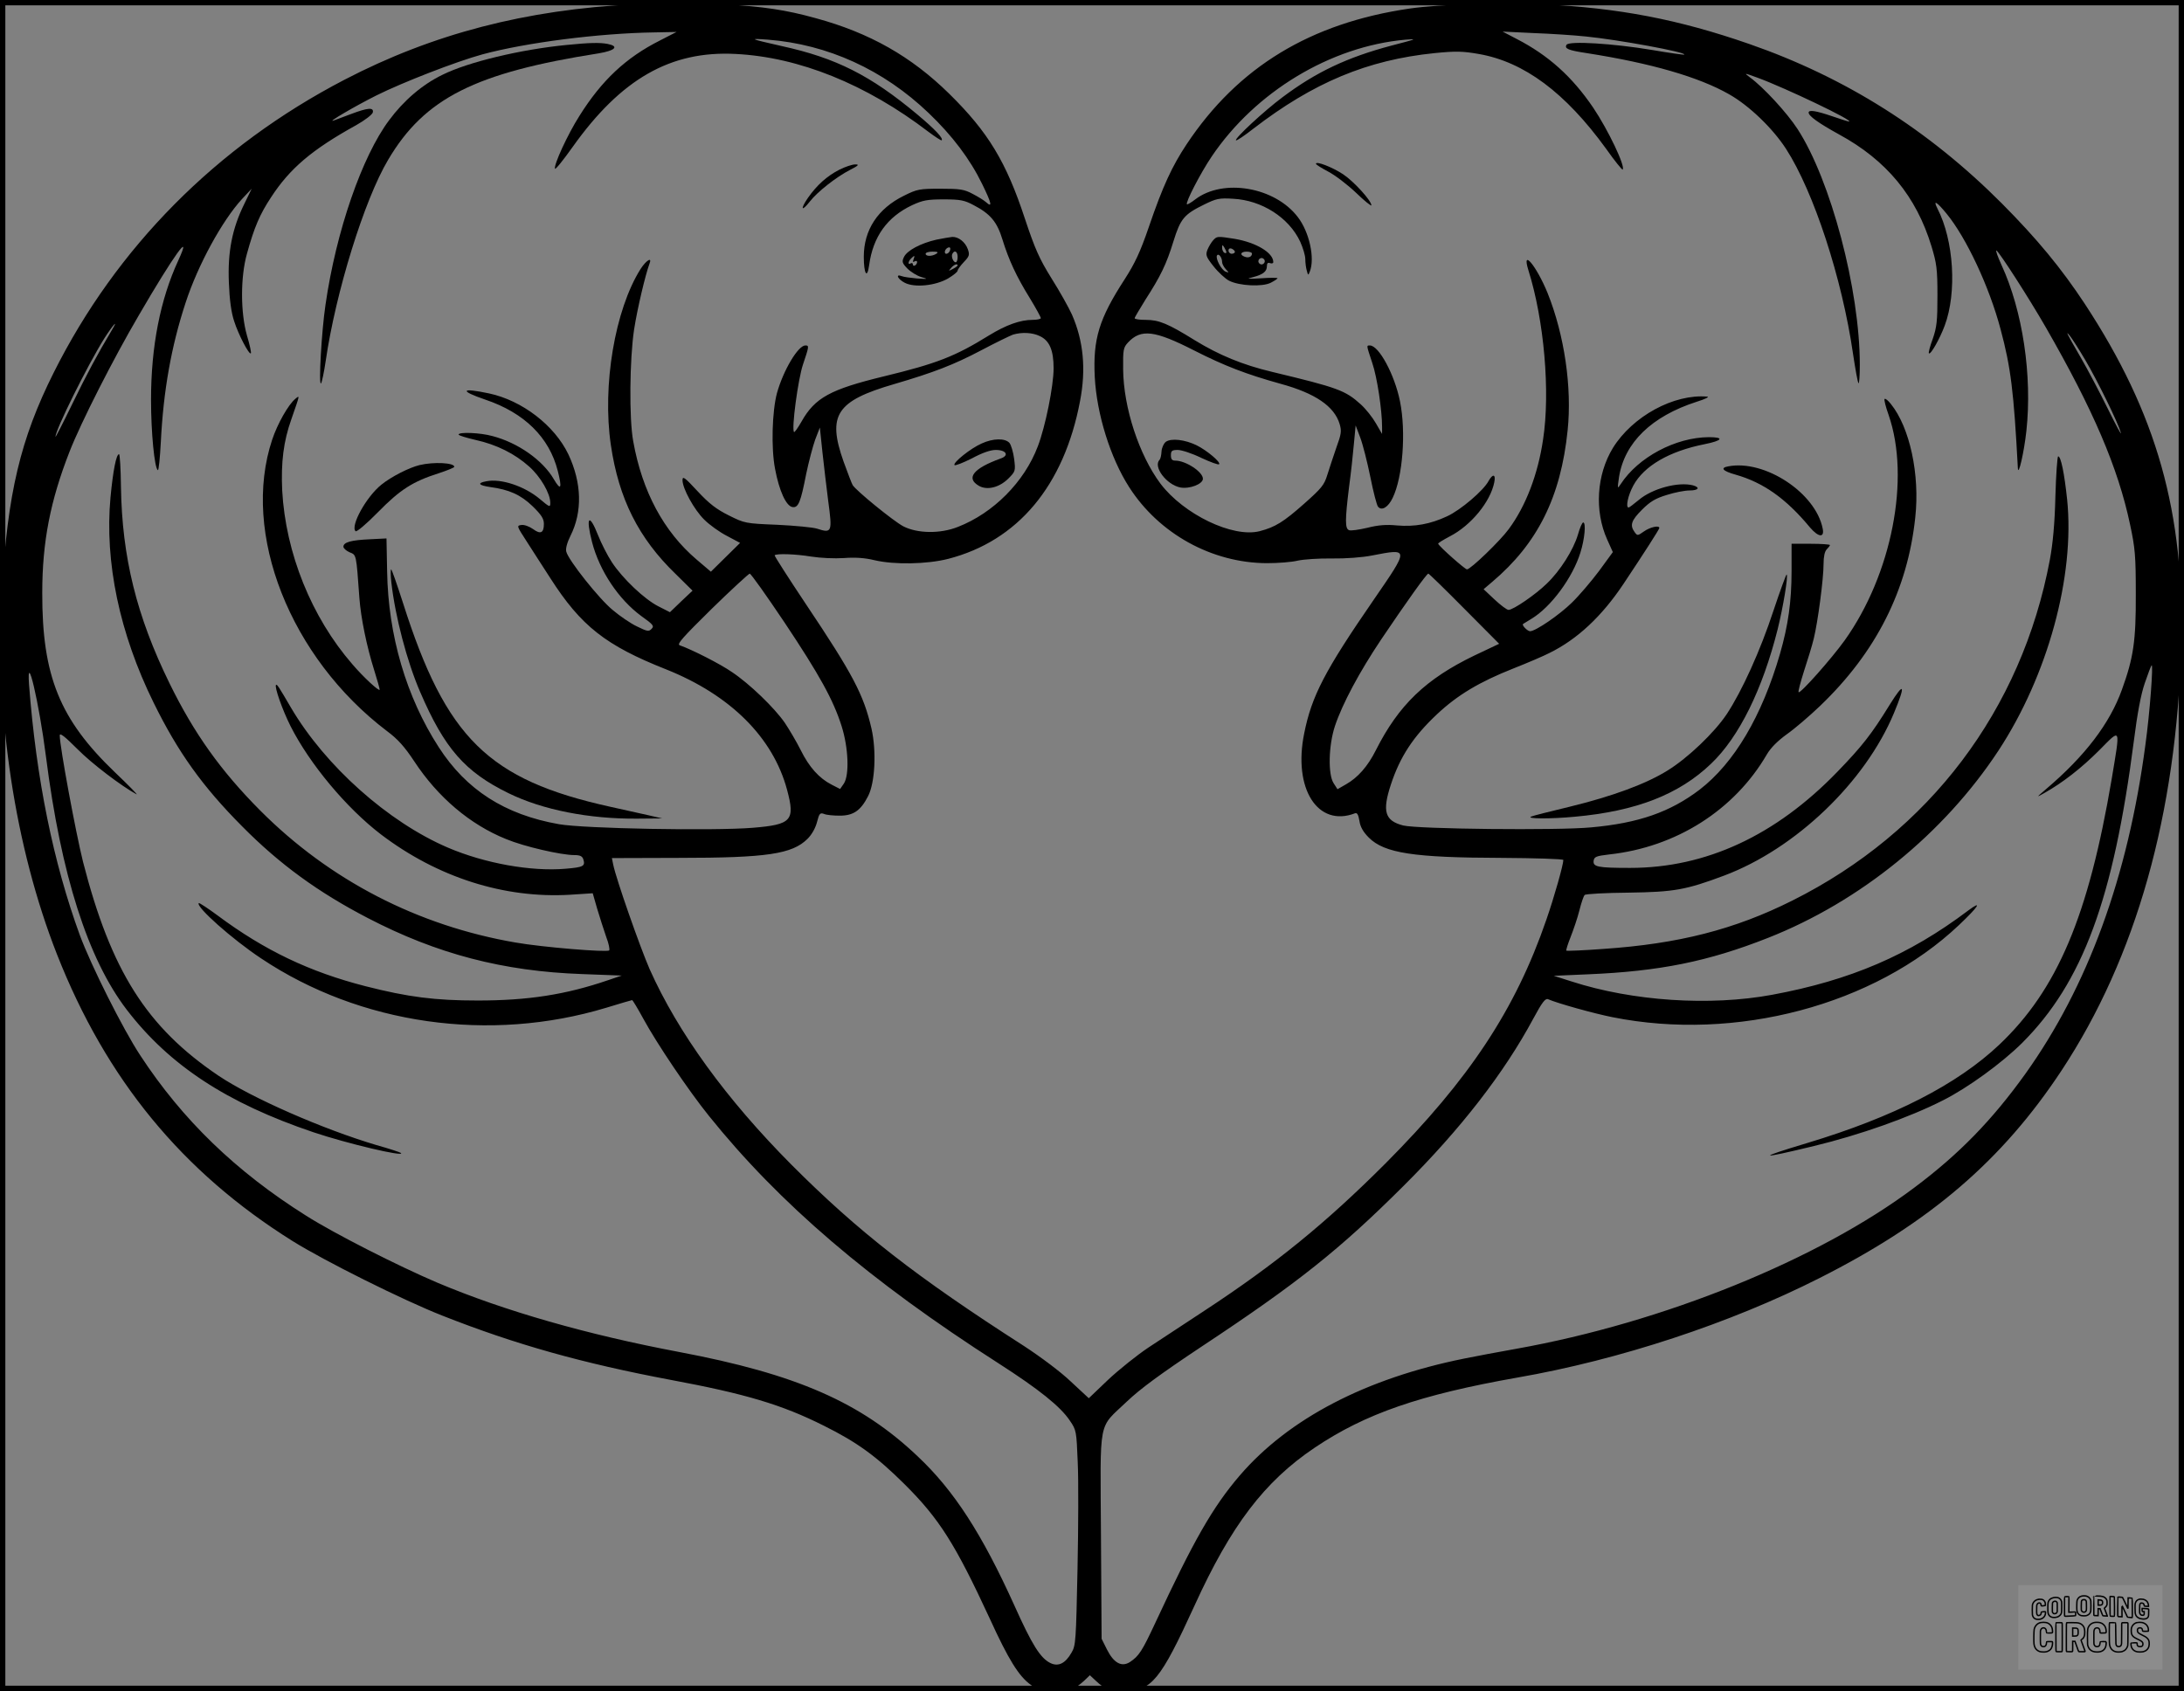 <?xml version="1.0" encoding="UTF-8"?>
<svg xmlns="http://www.w3.org/2000/svg" version="1.0" width="1024pt" height="793pt" viewBox="0 0 1024 793" preserveAspectRatio="xMidYMid meet">
  <rect x="0" y="0" width="1024" height="793" fill="#808080" stroke="none"/>
  <g transform="translate(0.00 0.00) scale(1)">
    <g transform="translate(0,793) scale(0.1,-0.1)" fill="#000000" stroke="none">
      <path d="M2975 7910 c-510 -25 -947 -139 -1360 -354 -600 -312 -1069 -786 -1363 -1373 -156 -311 -217 -568 -243 -1023 -33 -584 61 -1203 258 -1705 231 -587 587 -1021 1105 -1345 149 -93 517 -277 703 -350 342 -135 656 -223 1070 -301 349 -65 521 -116 718 -215 155 -77 246 -143 378 -274 163 -162 238 -281 399 -629 88 -193 137 -272 193 -312 35 -25 49 -29 109 -29 74 0 97 8 141 48 l27 26 28 -26 c42 -40 66 -48 134 -48 127 0 169 51 328 399 172 378 328 583 564 742 238 160 493 248 951 329 478 83 999 255 1417 467 519 262 856 552 1134 973 350 531 539 1203 561 1990 17 625 -114 1090 -452 1605 -110 167 -224 305 -389 471 -344 345 -733 591 -1185 748 -331 115 -611 169 -970 186 -200 9 -481 0 -621 -20 -466 -68 -805 -274 -1046 -636 -69 -104 -112 -197 -177 -387 -41 -120 -66 -172 -114 -247 -120 -185 -149 -280 -140 -458 9 -173 73 -379 161 -516 140 -219 388 -356 646 -357 52 0 118 5 145 12 28 6 100 11 160 10 64 -1 143 5 188 14 175 34 175 35 9 -206 -231 -335 -292 -453 -327 -628 -53 -259 63 -442 238 -375 10 4 16 -6 21 -36 4 -28 18 -52 44 -78 73 -73 211 -94 620 -95 160 -1 292 -5 292 -10 0 -22 -43 -175 -80 -281 -145 -421 -361 -747 -754 -1142 -280 -280 -514 -471 -851 -692 -88 -58 -205 -135 -260 -171 -54 -36 -140 -105 -190 -152 l-90 -86 -84 78 c-48 46 -142 116 -220 167 -505 324 -777 536 -1091 851 -304 306 -531 618 -664 916 -45 103 -157 422 -171 491 l-6 30 313 1 c415 0 532 18 604 89 21 21 38 52 45 80 10 39 14 44 33 37 11 -5 44 -8 73 -8 64 0 98 23 133 91 33 63 40 213 16 318 -37 159 -87 254 -308 584 -82 123 -148 226 -146 228 10 9 98 6 171 -6 45 -7 110 -10 154 -7 53 4 98 1 143 -10 93 -22 246 -19 345 6 327 84 544 343 619 740 29 150 16 283 -38 406 -15 33 -58 110 -96 170 -57 92 -77 137 -124 278 -88 268 -173 408 -355 587 -178 175 -373 286 -627 355 -141 39 -244 54 -429 65 -184 10 -196 10 -420 0z m119 -170 c-159 -80 -273 -187 -377 -353 -56 -88 -121 -230 -115 -248 2 -6 39 40 83 102 227 319 459 452 764 436 298 -15 612 -142 904 -365 32 -24 60 -42 62 -40 9 9 -29 50 -115 122 -218 182 -379 264 -635 320 -150 34 -158 37 -65 30 281 -22 542 -141 754 -344 111 -106 194 -216 251 -333 45 -92 49 -113 18 -85 -10 9 -38 26 -63 39 -39 21 -59 24 -150 24 -99 0 -110 -2 -172 -33 -122 -60 -188 -160 -188 -286 0 -81 16 -106 25 -40 18 134 85 227 202 282 50 23 71 27 148 27 78 0 97 -4 140 -27 79 -41 110 -79 135 -161 29 -94 65 -173 129 -276 28 -46 51 -88 51 -93 0 -4 -17 -8 -38 -8 -59 0 -125 -24 -205 -73 -160 -99 -245 -132 -493 -192 -251 -61 -323 -100 -386 -212 -17 -30 -33 -52 -35 -49 -13 12 19 250 42 317 29 86 29 89 11 89 -34 0 -103 -116 -133 -223 -23 -86 -28 -259 -9 -356 19 -102 52 -175 82 -179 27 -4 38 22 64 156 12 57 31 129 42 160 l22 57 12 -115 c7 -63 19 -166 27 -228 20 -148 18 -154 -53 -131 -19 6 -103 14 -186 18 -149 6 -153 7 -227 44 -58 29 -91 54 -146 113 -61 66 -71 73 -71 52 0 -39 55 -139 102 -185 24 -24 71 -58 106 -76 l62 -33 -69 -68 -68 -67 -67 57 c-154 131 -255 319 -297 554 -20 106 -17 387 4 525 15 97 53 257 72 308 14 34 -15 17 -42 -25 -120 -191 -180 -546 -139 -825 37 -252 130 -437 304 -605 l79 -78 -53 -50 -53 -51 -53 27 c-66 33 -169 131 -219 207 -21 32 -50 89 -65 127 -42 107 -59 87 -28 -33 35 -134 124 -268 232 -347 55 -39 60 -46 47 -59 -13 -14 -21 -12 -68 11 -30 14 -81 49 -114 77 -64 52 -209 235 -218 274 -4 14 4 43 20 75 56 112 53 247 -10 381 -65 136 -217 253 -372 286 -132 28 -141 13 -18 -29 184 -62 300 -177 340 -334 21 -82 15 -96 -18 -40 -52 90 -169 172 -288 203 -57 16 -159 20 -159 7 0 -4 36 -15 79 -25 100 -22 185 -65 252 -125 53 -47 99 -126 99 -170 0 -22 -3 -21 -48 17 -72 61 -183 98 -252 84 -44 -8 -37 -19 18 -27 89 -12 143 -36 199 -90 42 -41 53 -59 53 -83 0 -43 -16 -50 -51 -24 -17 12 -41 21 -54 19 -23 -3 -23 -4 23 -75 26 -40 76 -119 112 -174 144 -225 260 -316 543 -428 301 -120 501 -319 567 -564 39 -145 22 -164 -161 -179 -187 -15 -790 -4 -909 17 -254 45 -434 161 -563 361 -152 235 -237 524 -242 824 l-3 155 -79 -4 c-88 -4 -123 -14 -123 -35 0 -7 13 -19 29 -26 32 -13 31 -5 46 -215 7 -93 34 -226 70 -340 14 -44 25 -84 25 -89 0 -12 -77 59 -128 119 -192 221 -313 522 -329 815 -6 132 6 230 43 334 41 118 40 113 19 96 -33 -27 -84 -117 -109 -192 -146 -439 84 -1022 539 -1367 50 -37 82 -73 127 -141 111 -169 262 -297 431 -365 84 -35 258 -75 320 -75 27 0 37 -5 42 -20 10 -32 0 -37 -83 -44 -161 -14 -379 25 -552 99 -280 120 -574 382 -735 655 -59 101 -66 112 -71 108 -8 -9 29 -115 68 -193 90 -178 262 -384 424 -508 266 -202 578 -301 886 -283 l107 7 21 -73 c12 -40 31 -99 42 -131 12 -31 18 -60 14 -64 -10 -10 -314 15 -439 37 -459 79 -871 292 -1197 619 -185 186 -311 363 -425 596 -155 316 -223 593 -228 922 -1 84 -5 153 -9 153 -13 0 -28 -76 -40 -202 -28 -303 42 -638 202 -963 114 -232 229 -393 415 -580 177 -179 358 -310 589 -430 325 -169 635 -250 1006 -263 l185 -7 -65 -22 c-199 -68 -376 -95 -610 -95 -200 0 -326 16 -526 67 -262 67 -474 168 -694 332 -46 34 -86 60 -88 58 -16 -16 157 -170 293 -260 464 -310 1071 -396 1617 -231 65 20 120 36 122 36 2 0 26 -39 52 -87 63 -116 212 -337 307 -455 331 -412 754 -774 1358 -1161 190 -122 291 -203 335 -269 31 -45 31 -50 37 -195 4 -81 3 -308 -1 -503 -7 -333 -8 -357 -28 -390 -29 -51 -62 -67 -99 -49 -47 23 -86 85 -169 270 -152 336 -283 539 -453 699 -267 254 -569 386 -1120 490 -429 81 -818 192 -1133 325 -183 78 -481 229 -615 314 -329 207 -580 450 -777 751 -82 124 -232 424 -284 565 -124 340 -204 731 -238 1175 -12 168 47 -85 79 -335 71 -559 197 -952 379 -1190 200 -261 470 -438 876 -575 158 -53 429 -117 410 -97 -3 3 -54 20 -115 37 -252 75 -585 221 -740 325 -338 228 -505 493 -636 1004 -34 137 -109 540 -109 592 0 14 23 -4 83 -64 67 -68 207 -174 277 -212 8 -4 -37 42 -101 103 -259 248 -342 452 -341 842 0 239 38 432 128 662 53 136 206 437 324 638 165 284 254 407 186 259 -85 -184 -128 -404 -128 -654 0 -152 16 -320 32 -330 4 -2 10 57 14 133 12 240 49 448 116 652 58 178 172 386 265 487 l45 48 -35 -72 c-57 -116 -78 -225 -72 -368 3 -80 11 -141 25 -182 20 -63 70 -158 78 -150 3 2 -5 40 -18 83 -31 108 -31 276 0 385 34 123 60 184 113 264 88 135 191 223 399 338 41 23 76 50 78 60 5 24 -23 22 -100 -7 -35 -13 -72 -27 -83 -31 -39 -14 101 68 199 117 122 61 374 159 498 193 204 55 544 99 807 103 l103 2 -78 -40z m4341 19 c152 -15 473 -74 462 -85 -2 -2 -71 8 -153 22 -180 30 -387 43 -399 24 -11 -18 8 -26 94 -39 301 -47 526 -112 668 -193 94 -53 205 -160 267 -256 130 -201 263 -608 314 -960 11 -73 22 -136 26 -139 3 -4 6 35 6 86 0 352 -136 866 -292 1106 -50 77 -160 196 -223 242 -29 22 -29 22 37 -2 128 -47 457 -204 427 -205 -3 0 -39 11 -79 25 -76 26 -110 31 -110 17 0 -16 46 -49 142 -102 223 -121 363 -291 434 -525 24 -79 28 -106 28 -230 0 -120 -3 -149 -22 -204 -13 -35 -21 -65 -18 -68 8 -8 51 68 74 130 58 155 43 400 -34 549 -22 43 -4 33 42 -23 93 -113 201 -343 254 -543 48 -179 62 -292 81 -651 2 -43 29 73 40 174 28 259 -17 563 -117 779 -18 40 -29 70 -23 67 15 -10 151 -221 231 -360 222 -386 339 -659 395 -924 24 -112 27 -148 27 -326 1 -221 -11 -300 -65 -449 -57 -159 -173 -311 -354 -465 -49 -42 -49 -42 -10 -20 87 49 174 117 258 201 103 104 99 112 58 -135 -109 -643 -255 -988 -527 -1246 -198 -187 -495 -339 -900 -461 -243 -73 -232 -78 32 -14 211 51 445 133 604 214 117 59 275 174 371 269 284 284 428 674 524 1417 16 127 33 218 51 270 15 44 29 81 32 84 9 9 -8 -221 -29 -373 -82 -619 -270 -1133 -563 -1543 -155 -216 -310 -376 -520 -533 -451 -339 -1178 -633 -1866 -756 -80 -14 -190 -35 -245 -46 -461 -93 -822 -281 -1052 -548 -127 -148 -217 -306 -396 -691 -62 -133 -77 -156 -119 -184 -39 -25 -76 -5 -108 59 l-25 50 -3 483 c-3 562 -16 498 122 630 62 59 157 129 348 256 455 301 649 456 949 755 269 268 471 529 608 784 42 78 57 97 70 91 43 -19 215 -67 301 -84 578 -116 1228 56 1625 432 91 86 113 120 43 68 -277 -209 -552 -327 -919 -395 -291 -54 -654 -30 -939 62 l-85 27 160 7 c336 14 564 60 845 171 431 170 824 489 1080 878 231 352 359 818 322 1178 -13 122 -29 202 -42 202 -4 0 -10 -84 -13 -187 -3 -128 -12 -223 -26 -298 -132 -704 -565 -1277 -1207 -1598 -271 -136 -534 -203 -887 -227 -93 -7 -171 -10 -173 -8 -2 3 7 31 20 64 13 33 32 88 41 124 9 36 20 69 25 73 4 5 97 10 206 11 214 3 269 13 448 80 335 126 661 438 796 762 56 135 49 150 -20 39 -85 -138 -129 -194 -245 -314 -290 -300 -617 -451 -972 -451 -153 0 -175 5 -171 34 3 18 12 22 72 29 315 34 588 208 740 469 18 31 51 64 94 95 37 26 107 86 156 133 262 251 410 543 446 884 22 201 -26 422 -114 531 -13 17 -27 28 -30 24 -3 -3 5 -36 19 -75 103 -297 15 -747 -206 -1057 -61 -85 -208 -251 -216 -243 -3 3 9 47 25 98 17 51 38 120 46 153 19 77 46 280 46 350 0 34 5 59 15 69 8 8 15 17 15 20 0 3 -40 6 -90 6 l-90 0 0 -127 c0 -144 -16 -256 -54 -388 -85 -294 -215 -513 -377 -638 -138 -105 -286 -157 -509 -177 -158 -15 -813 -8 -881 9 -86 22 -99 66 -58 191 43 131 105 226 217 331 96 90 198 151 357 214 66 26 143 59 170 73 130 64 245 171 347 324 94 141 168 256 168 262 0 14 -44 4 -72 -16 -30 -21 -31 -21 -44 -3 -23 32 -16 54 35 105 38 38 63 53 116 69 37 12 85 21 106 21 43 0 52 14 17 24 -69 18 -192 -15 -255 -69 -23 -19 -44 -35 -47 -35 -15 0 -3 57 22 103 50 92 168 161 334 194 85 17 94 33 20 33 -156 -1 -331 -94 -413 -220 -16 -24 -16 -23 -8 33 26 162 153 285 364 353 39 12 61 23 50 24 -156 14 -351 -92 -443 -241 -76 -125 -87 -294 -27 -428 l27 -60 -65 -89 c-36 -48 -93 -115 -127 -148 -58 -57 -170 -134 -196 -134 -12 0 -40 28 -33 34 2 1 20 12 39 24 92 55 194 194 230 311 20 63 27 141 13 141 -5 0 -16 -26 -25 -58 -21 -70 -82 -168 -146 -229 -52 -51 -157 -123 -179 -123 -8 0 -37 22 -66 49 l-51 48 40 34 c213 180 322 398 354 711 21 201 -15 447 -94 644 -52 127 -123 213 -90 107 74 -235 103 -571 69 -793 -24 -164 -81 -313 -161 -421 -40 -55 -179 -189 -196 -189 -9 0 -128 105 -135 120 -2 3 23 18 55 35 99 51 190 162 208 253 8 39 -7 42 -27 6 -23 -44 -131 -136 -194 -165 -79 -37 -152 -50 -235 -43 -49 5 -88 2 -139 -11 -39 -9 -78 -15 -86 -11 -19 7 -19 47 0 201 9 66 19 158 23 205 l8 85 22 -58 c12 -32 33 -115 47 -184 14 -70 30 -132 36 -139 17 -21 48 -3 69 42 47 97 63 309 34 452 -25 125 -99 262 -141 262 -17 0 -17 3 11 -82 23 -67 46 -222 46 -300 l0 -33 -29 50 c-16 28 -47 67 -70 88 -74 67 -108 79 -416 153 -139 33 -250 79 -364 149 -124 77 -167 95 -228 95 -29 0 -53 3 -53 8 0 4 23 42 50 86 71 110 99 167 132 275 33 106 50 126 144 172 57 28 70 31 136 27 134 -7 261 -88 314 -201 13 -29 24 -65 24 -82 0 -16 3 -41 7 -54 6 -23 7 -23 14 -5 25 63 -2 186 -56 256 -107 141 -350 183 -481 83 -19 -15 -37 -25 -39 -23 -8 8 64 147 116 224 205 304 558 517 909 548 59 5 52 3 -67 -28 -207 -55 -353 -124 -510 -242 -86 -64 -226 -194 -218 -202 3 -3 40 22 82 55 281 216 534 322 849 354 101 10 132 9 207 -4 213 -37 406 -181 597 -444 40 -57 76 -101 78 -98 14 14 -68 186 -138 290 -99 146 -211 246 -358 322 l-67 35 145 -7 c80 -3 190 -10 245 -16z m-6913 -1381 c-66 -111 -114 -200 -183 -342 -43 -89 -79 -158 -79 -155 -1 32 152 339 229 462 43 67 70 96 33 35z m4353 -24 c46 -21 65 -67 65 -151 0 -82 -38 -272 -74 -366 -63 -167 -208 -313 -375 -378 -83 -33 -190 -31 -256 3 -47 25 -221 167 -237 193 -4 6 -23 56 -43 111 -77 218 -34 284 238 363 184 54 278 90 407 158 68 36 136 69 150 74 42 12 90 10 125 -7z m725 -68 c142 -72 243 -111 405 -156 161 -44 251 -105 276 -188 10 -34 8 -47 -16 -113 -14 -41 -33 -98 -42 -127 -14 -46 -27 -62 -107 -133 -98 -87 -137 -111 -210 -130 -126 -32 -356 79 -465 223 -100 134 -173 355 -175 535 -1 94 1 103 23 127 61 65 125 57 311 -38z m4177 -44 c56 -95 155 -296 167 -342 4 -14 -24 38 -62 115 -38 77 -95 185 -127 240 -67 116 -72 127 -50 100 9 -11 42 -62 72 -113z m-6100 -1229 c166 -249 230 -365 269 -488 32 -101 37 -228 11 -269 l-18 -26 -39 20 c-59 30 -106 82 -146 163 -20 40 -54 97 -74 127 -48 70 -166 184 -249 239 -55 38 -187 105 -244 125 -15 5 15 38 150 171 92 90 173 164 178 165 6 0 78 -102 162 -227z m3188 63 l164 -165 -116 -55 c-228 -110 -355 -232 -462 -444 -38 -76 -85 -129 -140 -160 l-40 -23 -18 28 c-27 41 -24 177 6 268 35 105 115 254 216 405 118 175 214 310 222 310 3 0 79 -74 168 -164z"></path>
      <path d="M2655 7719 c-214 -21 -461 -80 -581 -140 -93 -45 -181 -120 -249 -212 -127 -169 -249 -520 -299 -867 -18 -121 -33 -378 -21 -368 4 4 14 51 22 105 47 323 181 756 293 944 171 289 408 408 988 499 77 13 96 33 41 44 -37 7 -85 6 -194 -5z"></path>
      <path d="M3935 7134 c-58 -30 -105 -72 -147 -132 -37 -54 -30 -67 9 -17 36 46 124 115 188 148 41 21 45 26 25 26 -14 0 -47 -11 -75 -25z"></path>
      <path d="M4390 6806 c-74 -17 -138 -51 -152 -82 -10 -21 -8 -28 16 -53 16 -16 45 -34 65 -40 34 -10 33 -10 -19 -7 -30 3 -63 7 -72 11 -31 12 -19 -14 14 -31 46 -24 144 -14 203 20 25 15 45 31 45 37 0 5 13 23 29 40 26 27 28 34 19 60 -12 34 -44 59 -73 58 -11 -1 -45 -7 -75 -13z m64 -51 c-6 -16 -24 -21 -24 -7 0 11 11 22 21 22 5 0 6 -7 3 -15z m-64 -15 c-20 -13 -50 -13 -50 0 0 6 15 10 33 10 24 0 28 -3 17 -10z m100 -15 c0 -14 -4 -25 -9 -25 -12 0 -23 29 -15 41 10 18 24 9 24 -16z m-207 -12 c-4 -11 -3 -14 5 -9 7 4 12 3 12 -3 0 -5 -4 -13 -10 -16 -5 -3 -10 -1 -10 5 0 6 -4 8 -10 5 -14 -9 -13 8 2 23 16 16 19 15 11 -5z m207 -28 c0 -2 -10 -10 -22 -16 -21 -11 -22 -11 -9 4 13 16 31 23 31 12z"></path>
      <path d="M1967 5749 c-49 -12 -132 -54 -179 -92 -70 -56 -146 -193 -121 -218 5 -5 51 34 105 89 104 106 163 144 286 183 39 13 72 26 72 30 0 19 -96 24 -163 8z"></path>
      <path d="M1835 5198 c18 -159 73 -370 135 -513 114 -265 210 -375 415 -475 159 -78 378 -121 603 -119 l117 1 -65 15 c-36 8 -117 26 -180 40 -570 126 -769 322 -970 954 -28 87 -53 159 -56 159 -3 0 -3 -28 1 -62z"></path>
      <path d="M6170 7162 c0 -4 26 -20 58 -37 31 -16 90 -61 130 -99 39 -38 72 -64 72 -59 0 22 -83 113 -133 146 -50 33 -127 63 -127 49z"></path>
      <path d="M5687 6802 c-8 -9 -20 -29 -26 -44 -9 -24 -6 -33 29 -77 22 -28 55 -58 72 -67 48 -25 157 -30 196 -10 18 9 32 19 32 21 0 3 -35 3 -77 0 -66 -4 -72 -3 -39 5 49 13 66 27 66 52 0 14 5 18 15 14 8 -3 15 -1 15 5 0 44 -81 92 -181 109 -83 13 -83 13 -102 -8z m63 -55 c0 -5 -4 -5 -10 -2 -5 3 -10 14 -10 23 0 15 2 15 10 2 5 -8 10 -19 10 -23z m40 2 c0 -5 -7 -9 -15 -9 -8 0 -15 7 -15 15 0 9 6 12 15 9 8 -4 15 -10 15 -15z m80 -8 c0 -15 -16 -22 -34 -15 -25 9 -19 24 9 24 14 0 25 -4 25 -9z m-140 -40 c0 -8 8 -23 17 -33 16 -17 16 -18 0 -12 -20 7 -49 62 -41 76 8 12 24 -10 24 -31z m200 4 c0 -8 -7 -15 -15 -15 -8 0 -15 7 -15 15 0 8 7 15 15 15 8 0 15 -7 15 -15z"></path>
      <path d="M8103 5743 c-39 -7 -26 -22 35 -39 130 -37 236 -112 348 -247 40 -47 69 -50 60 -6 -33 168 -272 325 -443 292z"></path>
      <path d="M8315 5066 c-61 -186 -147 -376 -219 -485 -58 -87 -183 -206 -277 -264 -101 -63 -258 -121 -459 -170 -91 -22 -172 -42 -180 -46 -29 -11 87 -12 204 -1 287 26 488 104 639 249 131 125 241 348 312 631 25 101 50 249 42 256 -2 2 -30 -74 -62 -170z"></path>
      <path d="M4602 5850 c-52 -23 -134 -89 -127 -101 3 -4 39 10 81 31 50 27 88 40 113 40 49 0 64 -26 23 -40 -130 -47 -165 -93 -101 -129 38 -21 95 -7 137 35 33 33 34 36 27 92 -4 31 -14 65 -22 75 -21 23 -77 22 -131 -3z"></path>
      <path d="M5466 5858 c-10 -8 -19 -28 -20 -45 -1 -18 -5 -35 -9 -39 -32 -32 32 -117 97 -130 44 -8 106 16 106 41 0 32 -80 85 -130 85 -15 0 -20 7 -20 25 0 21 5 25 32 25 18 0 67 -16 110 -37 43 -20 81 -34 84 -30 9 9 -56 64 -104 88 -56 28 -121 35 -146 17z"></path>
    </g>
  </g>
  <rect x="0.0" y="0.0" width="1024.0" height="793.0" fill="none" stroke="black" stroke-width="5"></rect>
  <g transform="translate(946.33 743.35) scale(0.066)" opacity="1.0">
    <rect x="0" y="0" width="1024.0" height="600.0" fill="white" fill-opacity="0.1"></rect>
    <g transform="translate(0,650) scale(0.1,-0.1)" stroke="none">
      <path fill="none" stroke="#000000" stroke-width="100" d="M4491 5720 c-164 -43 -269 -147 -319 -315 -19 -65 -29 -577 -13 -693 25 -190 116 -310 276 -367 63 -23 284 -32 370 -16 122 22 249 110 294 205 51 104 56 150 56 496 0 341 -4 385 -48 478 -46 100 -156 184 -282 217 -83 21 -241 19 -334 -5z m270 -273 c19 -12 43 -40 54 -62 18 -37 20 -64 23 -320 5 -339 -1 -384 -56 -436 -87 -82 -235 -56 -289 51 -22 43 -23 53 -23 335 0 314 7 370 52 412 34 32 66 42 139 42 53 1 73 -4 100 -22z"></path>
      <path fill="none" stroke="#000000" stroke-width="100" d="M5367 5723 c-4 -3 -7 -311 -7 -683 0 -618 1 -679 17 -691 12 -10 51 -14 152 -14 l136 0 3 248 2 248 67 -3 67 -3 34 -85 c18 -47 58 -152 89 -235 30 -82 63 -158 73 -168 14 -15 40 -19 165 -24 l148 -6 -5 34 c-4 19 -49 143 -102 276 -53 133 -96 246 -96 251 0 6 15 19 33 31 53 33 104 92 134 156 27 57 28 67 27 195 0 115 -4 144 -23 193 -31 80 -76 135 -148 183 -83 56 -166 82 -303 94 -129 11 -453 14 -463 3z m541 -300 c55 -27 77 -73 77 -163 0 -61 -4 -82 -23 -111 -34 -55 -73 -69 -191 -69 l-101 0 0 187 0 186 101 -6 c66 -4 114 -12 137 -24z"></path>
      <path fill="none" stroke="#000000" stroke-width="100" d="M6514 5685 c-4 -9 -5 -320 -2 -690 3 -511 7 -678 16 -687 19 -19 273 -30 291 -13 11 11 13 126 12 675 -1 364 -6 672 -11 685 -11 28 -27 31 -187 40 -99 6 -114 5 -119 -10z"></path>
      <path fill="none" stroke="#000000" stroke-width="100" d="M3355 5683 c-27 -3 -55 -9 -62 -15 -10 -8 -13 -150 -13 -683 0 -592 2 -674 15 -685 12 -10 52 -11 173 -6 362 15 578 29 590 38 8 7 12 46 12 129 0 108 -2 119 -20 129 -11 6 -24 9 -28 7 -4 -3 -103 -8 -221 -12 l-214 -7 5 545 c4 384 2 549 -5 556 -11 11 -120 12 -232 4z"></path>
      <path fill="none" stroke="#000000" stroke-width="100" d="M7067 5654 c-4 -4 -7 -310 -7 -680 0 -625 1 -673 18 -692 15 -18 31 -21 152 -24 l134 -3 -3 400 c-2 277 1 397 8 390 11 -11 153 -311 251 -530 96 -215 128 -281 142 -292 7 -6 82 -14 165 -17 l153 -7 11 28 c14 34 3 1333 -11 1347 -5 5 -70 11 -144 14 l-136 5 -1 -54 c-1 -30 -5 -200 -8 -379 l-6 -325 -73 150 c-40 83 -123 256 -184 385 -61 129 -117 242 -125 252 -11 12 -40 18 -121 22 -59 4 -130 9 -157 12 -28 3 -54 2 -58 -2z"></path>
      <path fill="none" stroke="#000000" stroke-width="100" d="M2507 5614 c-220 -49 -342 -159 -394 -357 -24 -91 -24 -641 0 -740 57 -233 232 -339 510 -310 56 6 127 21 158 33 76 29 187 114 226 174 64 95 67 114 71 505 2 232 -1 371 -8 404 -27 126 -116 235 -228 278 -74 29 -236 35 -335 13z m191 -281 c15 -11 36 -35 47 -54 19 -32 20 -52 20 -349 0 -309 0 -316 -23 -362 -31 -62 -75 -89 -155 -95 -53 -4 -67 -2 -97 19 -19 13 -44 41 -55 63 -19 37 -20 60 -20 350 0 337 2 351 60 405 54 51 169 63 223 23z"></path>
      <path fill="none" stroke="#000000" stroke-width="100" d="M8568 5491 c-133 -43 -219 -134 -262 -280 -13 -45 -16 -107 -16 -343 0 -320 9 -395 60 -506 73 -156 258 -255 506 -269 191 -11 324 47 376 165 19 42 22 70 26 288 4 209 3 242 -11 256 -19 18 -186 38 -347 41 l-105 2 -3 -95 c-1 -52 2 -102 7 -109 6 -10 33 -16 75 -19 l66 -4 0 -105 c0 -98 -1 -105 -26 -130 -23 -23 -31 -25 -99 -21 -64 3 -79 7 -112 34 -21 16 -49 52 -63 80 -25 49 -25 51 -25 324 0 303 6 348 56 402 28 29 32 30 99 26 105 -6 152 -50 167 -158 8 -53 9 -54 48 -62 22 -5 90 -10 150 -11 l110 -2 3 43 c4 52 -30 180 -66 245 -53 99 -179 183 -317 212 -96 20 -226 18 -297 -4z"></path>
      <path fill="none" stroke="#000000" stroke-width="100" d="M1390 5484 c-203 -45 -359 -207 -390 -404 -13 -83 -13 -616 0 -694 20 -123 100 -235 203 -281 98 -45 271 -51 387 -13 211 67 340 238 340 451 0 54 -3 69 -17 74 -24 9 -264 -15 -280 -28 -7 -7 -13 -31 -13 -60 0 -56 -13 -95 -43 -128 -31 -34 -95 -61 -144 -61 -35 0 -48 6 -77 35 -52 52 -58 99 -54 423 3 257 5 280 24 323 42 89 120 132 202 109 53 -14 72 -42 81 -120 11 -90 15 -92 150 -79 62 6 125 15 138 20 25 9 25 10 21 107 -3 82 -9 106 -33 155 -33 68 -97 130 -163 160 -60 27 -235 33 -332 11z"></path>
      <path fill="none" stroke="#000000" stroke-width="100" d="M1600 3845 c-239 -44 -424 -235 -476 -495 -22 -109 -33 -831 -15 -1000 31 -300 174 -492 425 -572 45 -15 100 -21 211 -25 181 -6 263 8 380 66 147 73 214 152 266 311 26 78 32 117 37 219 4 98 2 125 -9 132 -22 14 -393 11 -407 -3 -7 -7 -12 -39 -12 -73 0 -169 -84 -275 -217 -275 -68 0 -110 18 -150 64 -65 73 -68 99 -68 606 0 446 1 456 22 515 78 208 337 201 392 -11 6 -23 13 -75 16 -115 3 -41 10 -78 15 -83 10 -10 289 -10 357 0 63 9 67 18 60 147 -12 210 -62 331 -181 445 -86 82 -165 123 -280 146 -94 19 -261 20 -366 1z"></path>
      <path fill="none" stroke="#000000" stroke-width="100" d="M5376 3840 c-151 -39 -268 -118 -350 -237 -106 -157 -118 -245 -114 -863 4 -463 5 -477 27 -550 33 -106 72 -178 131 -243 123 -135 290 -197 526 -197 326 0 528 127 610 384 34 106 48 339 20 349 -29 12 -386 9 -400 -2 -7 -6 -16 -44 -20 -85 -17 -192 -81 -266 -226 -266 -93 1 -163 55 -197 152 -16 48 -18 92 -18 503 0 437 1 452 22 520 26 81 57 119 121 147 78 35 188 8 237 -56 30 -40 55 -133 55 -206 0 -92 6 -95 157 -92 70 1 161 5 201 8 87 8 88 9 78 158 -12 189 -62 314 -170 422 -76 76 -130 109 -241 144 -102 33 -337 38 -449 10z"></path>
      <path fill="none" stroke="#000000" stroke-width="100" d="M8441 3845 c-204 -45 -357 -196 -406 -402 -24 -99 -17 -331 13 -416 47 -137 141 -225 342 -323 334 -162 396 -203 438 -284 19 -37 23 -57 20 -116 -3 -59 -8 -77 -30 -107 -39 -50 -98 -70 -190 -65 -137 7 -187 57 -188 185 0 95 4 94 -223 86 -106 -3 -198 -10 -204 -16 -17 -13 -17 -107 1 -200 44 -226 196 -375 436 -423 103 -20 339 -15 435 10 199 53 340 189 391 377 21 78 28 222 15 311 -16 115 -56 191 -145 276 -85 81 -145 117 -386 235 -250 122 -298 173 -301 319 -3 109 52 167 164 175 115 8 183 -49 194 -164 3 -32 10 -64 16 -70 10 -14 340 -17 387 -4 24 7 25 9 22 92 -5 150 -54 269 -153 369 -69 70 -189 133 -297 155 -90 18 -265 18 -351 0z"></path>
      <path fill="none" stroke="#000000" stroke-width="100" d="M2710 3833 c-14 -2 -29 -9 -35 -14 -7 -7 -9 -354 -7 -1017 3 -910 5 -1008 20 -1019 20 -16 384 -18 413 -3 19 10 19 32 19 1019 0 923 -1 1010 -16 1022 -13 10 -61 14 -193 16 -97 1 -187 -1 -201 -4z"></path>
      <path fill="none" stroke="#000000" stroke-width="100" d="M3455 3833 c-47 -12 -45 32 -45 -1034 0 -987 0 -1009 19 -1019 12 -6 98 -10 210 -10 159 0 192 3 205 16 14 13 16 61 16 370 l0 355 81 -3 82 -3 88 -245 c49 -135 105 -292 124 -350 20 -58 45 -113 57 -122 18 -16 45 -18 229 -18 184 0 210 2 216 16 7 19 16 -7 -153 448 -74 197 -134 362 -134 366 0 4 23 22 50 40 162 104 228 273 217 560 -8 225 -46 336 -153 450 -104 110 -219 160 -413 179 -101 11 -657 13 -696 4z m721 -409 c64 -48 69 -61 72 -231 4 -176 -7 -223 -59 -267 -43 -36 -89 -46 -216 -46 l-113 0 0 286 0 286 144 -4 c127 -3 148 -5 172 -24z"></path>
      <path fill="none" stroke="#000000" stroke-width="100" d="M6510 3834 c-51 -11 -50 7 -50 -683 1 -672 7 -842 35 -951 45 -175 148 -311 289 -380 117 -58 200 -73 376 -68 124 4 156 9 225 32 108 37 176 79 246 153 61 66 117 169 140 258 9 37 13 248 16 831 4 727 3 782 -13 795 -13 11 -57 14 -204 14 -171 0 -190 -2 -209 -19 -21 -19 -21 -19 -21 -746 0 -782 0 -782 -52 -861 -64 -95 -228 -106 -302 -19 -61 73 -60 64 -66 877 -4 562 -8 745 -17 754 -13 13 -341 23 -393 13z"></path>
    </g>
  </g>
</svg>
